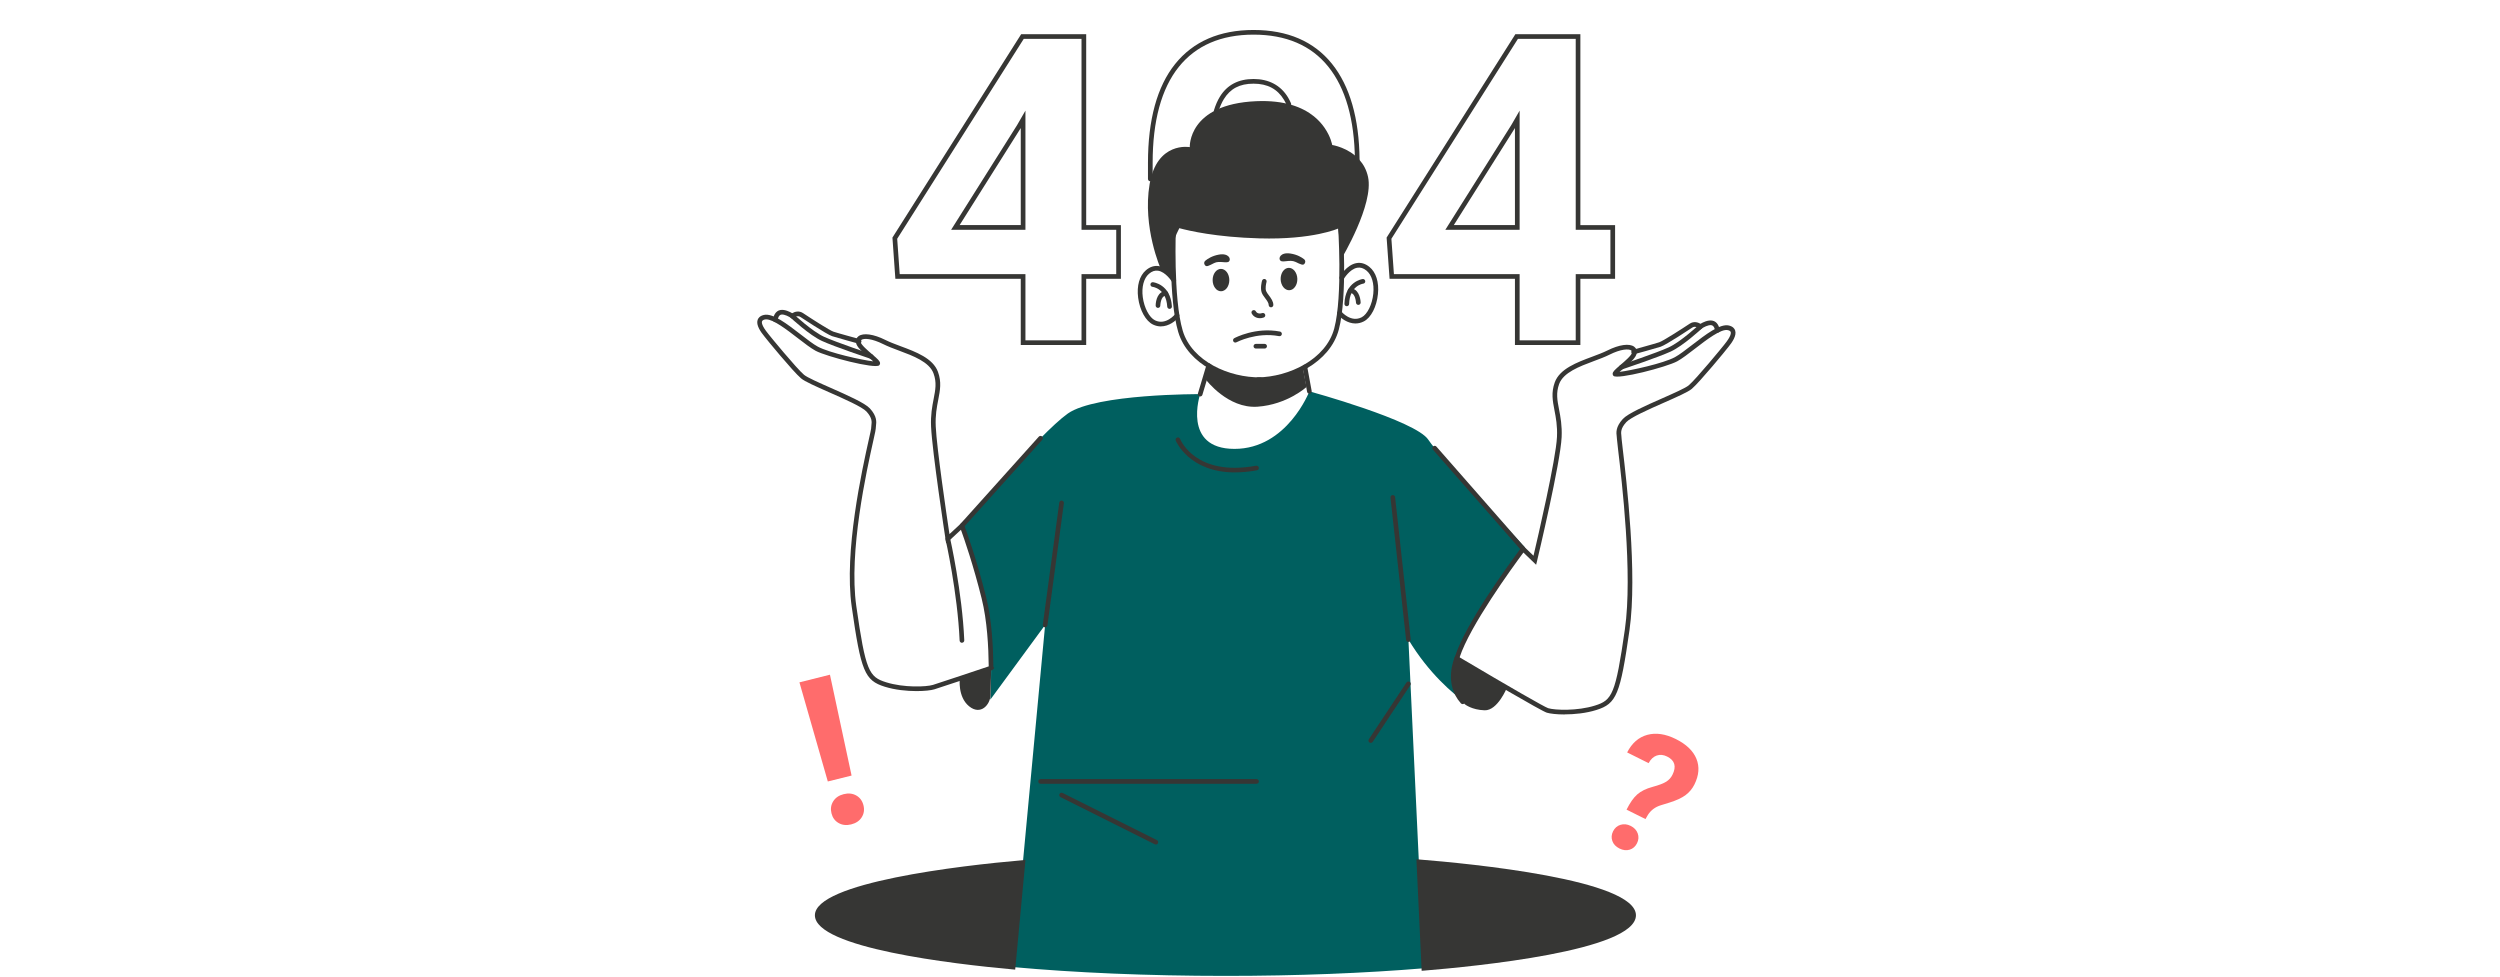 <svg xmlns="http://www.w3.org/2000/svg" xmlns:xlink="http://www.w3.org/1999/xlink" width="512" zoomAndPan="magnify" viewBox="0 0 384 150" height="200" preserveAspectRatio="xMidYMid meet"><defs><clipPath id="074a534b6c"><path d="M 116.066 48 L 153 48 L 153 107 L 116.066 107 Z M 116.066 48 "></path></clipPath><clipPath id="a39e39485e"><path d="M 223 49 L 266.816 49 L 266.816 110 L 223 110 Z M 223 49 "></path></clipPath><clipPath id="56dffd9bf4"><path d="M 176 4.598 L 209 4.598 L 209 28 L 176 28 Z M 176 4.598 "></path></clipPath></defs><g id="33962b24db"><path style=" stroke:none;fill-rule:nonzero;fill:#005f5f;fill-opacity:1;" d="M 234.184 84.043 C 234.184 84.043 234.176 84.047 234.172 84.051 C 234.148 84.078 234.074 84.172 233.961 84.332 C 232.617 86.117 225.496 95.746 223.824 100.973 C 223.801 101.023 223.789 101.082 223.777 101.133 C 223.645 101.566 223.559 101.957 223.512 102.312 C 223.129 105.398 224.184 107.074 225.098 107.914 C 223.25 106.598 219.508 103.512 216.332 98.238 L 217.938 132.371 L 218.707 148.727 C 209.684 149.477 199.289 149.898 188.227 149.898 C 176.277 149.898 165.109 149.406 155.609 148.543 L 157.113 132.484 L 160.531 95.992 L 152.109 107.469 C 152.109 107.469 152.25 105.434 152.23 102.605 C 152.234 102.605 152.234 102.598 152.23 102.586 C 152.215 99.414 151.992 95.25 151.137 91.848 C 149.586 85.613 147.863 81.031 147.762 80.754 C 147.758 80.75 147.758 80.742 147.758 80.742 C 147.758 80.742 159.676 66.57 164.023 63.516 C 168.371 60.457 184.344 60.539 184.344 60.539 C 184.344 60.539 181.527 68.949 189.617 68.949 C 197.711 68.949 201.121 60.109 201.121 60.109 C 201.121 60.109 217.457 64.586 219.391 67.543 C 221.293 70.457 233.812 83.535 234.168 84.035 C 234.168 84.035 234.172 84.035 234.18 84.039 Z M 234.184 84.043 "></path><g clip-rule="nonzero" clip-path="url(#074a534b6c)"><path style=" stroke:none;fill-rule:nonzero;fill:#363634;fill-opacity:1;" d="M 140.785 106.152 C 139.297 106.152 137.492 105.977 135.898 105.48 C 132.809 104.512 132.242 103.133 130.824 93.195 C 129.617 84.734 132.414 72.168 133.465 67.441 C 133.641 66.652 133.793 65.973 133.801 65.852 C 133.801 65.688 133.82 65.52 133.844 65.359 C 133.914 64.793 133.988 64.203 133.094 63.215 C 132.43 62.492 129.59 61.238 127.301 60.23 C 125.32 59.352 123.605 58.598 123.039 58.113 C 121.789 57.051 117.621 51.969 117.48 51.762 C 117.473 51.75 117.449 51.723 117.418 51.684 C 116.836 50.973 116.098 49.938 116.371 49.133 C 116.461 48.871 116.699 48.523 117.332 48.375 C 118.691 48.055 120.875 49.742 122.988 51.371 C 123.98 52.141 124.922 52.867 125.613 53.242 C 127.387 54.203 132.402 55.309 134.121 55.504 C 133.938 55.332 133.707 55.137 133.512 54.973 C 132.398 54.023 131.602 53.297 131.488 52.656 C 131.414 52.238 131.551 51.875 131.871 51.637 C 132.609 51.094 134.184 51.312 135.984 52.211 C 136.66 52.551 137.473 52.852 138.332 53.176 C 140.668 54.043 143.312 55.031 144.07 57.117 C 144.645 58.684 144.398 59.941 144.117 61.395 C 143.898 62.523 143.648 63.797 143.73 65.496 C 143.883 68.852 145.422 79.285 145.836 82.039 L 148.113 79.93 L 148.113 80.688 C 148.465 81.629 150.035 85.98 151.484 91.773 C 152.348 95.227 152.559 99.457 152.586 102.449 L 152.734 102.605 L 152.422 102.926 L 152.344 102.953 C 152.027 103.059 144.559 105.562 143.512 105.883 C 143.012 106.035 142.004 106.152 140.781 106.152 Z M 117.699 49.051 C 117.625 49.051 117.555 49.059 117.492 49.07 C 117.238 49.129 117.094 49.23 117.047 49.363 C 116.98 49.555 117.012 50.059 117.969 51.23 C 118.02 51.293 118.055 51.336 118.07 51.359 C 118.215 51.562 122.336 56.582 123.5 57.57 C 123.988 57.98 125.816 58.789 127.586 59.57 C 130.172 60.715 132.848 61.895 133.613 62.73 C 134.738 63.961 134.625 64.82 134.547 65.449 C 134.527 65.594 134.512 65.73 134.512 65.855 C 134.512 66.012 134.426 66.395 134.16 67.594 C 133.113 72.289 130.34 84.762 131.527 93.094 C 132.957 103.109 133.48 103.973 136.109 104.797 C 138.828 105.652 142.285 105.512 143.301 105.199 C 144.23 104.914 150.535 102.805 151.867 102.355 C 151.84 99.41 151.625 95.293 150.785 91.945 C 149.512 86.828 148.133 82.852 147.602 81.375 L 145.328 83.48 L 145.23 82.812 C 145.148 82.266 143.191 69.426 143.012 65.527 C 142.93 63.742 143.184 62.422 143.41 61.258 C 143.684 59.855 143.898 58.746 143.391 57.363 C 142.746 55.59 140.266 54.664 138.078 53.852 C 137.199 53.523 136.371 53.211 135.664 52.859 C 133.926 51.992 132.699 51.918 132.301 52.215 C 132.227 52.27 132.16 52.348 132.191 52.531 C 132.27 52.973 133.297 53.852 133.977 54.43 C 134.82 55.152 135.164 55.461 135.18 55.785 C 135.18 55.906 135.137 56.023 135.051 56.109 C 134.438 56.723 126.902 54.762 125.266 53.875 C 124.523 53.469 123.562 52.727 122.543 51.941 C 120.863 50.645 118.801 49.055 117.699 49.055 Z M 117.699 49.051 "></path></g><path style=" stroke:none;fill-rule:nonzero;fill:#363634;fill-opacity:1;" d="M 147.758 98.734 C 147.566 98.734 147.406 98.582 147.398 98.391 C 147.078 91.023 145.254 82.918 145.234 82.836 C 145.191 82.641 145.309 82.449 145.504 82.402 C 145.695 82.359 145.887 82.484 145.934 82.672 C 145.949 82.754 147.793 90.922 148.113 98.352 C 148.121 98.551 147.969 98.719 147.766 98.727 C 147.766 98.727 147.758 98.727 147.754 98.727 Z M 147.758 98.734 "></path><path style=" stroke:none;fill-rule:nonzero;fill:#363634;fill-opacity:1;" d="M 131.961 52.797 C 131.93 52.797 131.898 52.793 131.867 52.785 C 131.73 52.746 128.531 51.871 127.805 51.633 C 126.938 51.34 122.992 48.715 122.949 48.691 C 122.469 48.371 121.957 48.801 121.934 48.816 L 121.723 48.996 L 121.492 48.84 C 121.25 48.668 120.504 48.242 120.004 48.32 C 119.535 48.398 119.453 49.148 119.449 49.152 C 119.43 49.352 119.258 49.492 119.059 49.477 C 118.863 49.461 118.719 49.285 118.738 49.086 C 118.781 48.602 119.078 47.742 119.891 47.613 C 120.555 47.508 121.312 47.891 121.684 48.109 C 122.078 47.871 122.727 47.684 123.344 48.09 C 124.559 48.902 127.426 50.75 128.027 50.949 C 128.734 51.188 132.02 52.078 132.055 52.09 C 132.246 52.145 132.359 52.344 132.305 52.531 C 132.262 52.695 132.121 52.797 131.961 52.797 Z M 131.961 52.797 "></path><path style=" stroke:none;fill-rule:nonzero;fill:#363634;fill-opacity:1;" d="M 133.82 55.125 C 133.785 55.125 133.746 55.117 133.707 55.105 C 133.48 55.031 128.152 53.246 126.254 52.371 C 124.32 51.48 121.566 48.918 121.449 48.805 C 121.309 48.668 121.297 48.445 121.434 48.301 C 121.57 48.156 121.793 48.145 121.938 48.281 C 121.969 48.309 124.727 50.879 126.551 51.719 C 128.414 52.574 133.875 54.402 133.93 54.426 C 134.117 54.484 134.219 54.691 134.156 54.879 C 134.105 55.031 133.965 55.125 133.812 55.125 Z M 133.82 55.125 "></path><g clip-rule="nonzero" clip-path="url(#a39e39485e)"><path style=" stroke:none;fill-rule:nonzero;fill:#363634;fill-opacity:1;" d="M 240.32 109.742 C 239.105 109.742 238.098 109.621 237.594 109.469 C 236.723 109.203 227.512 103.766 223.594 101.445 L 223.355 101.305 L 223.426 101.039 C 223.449 100.961 223.465 100.902 223.484 100.848 C 225.105 95.781 231.691 86.758 233.668 84.113 L 233.914 83.785 L 235.547 85.359 C 236.219 82.504 238.996 70.516 239.152 67.117 C 239.23 65.418 238.984 64.141 238.766 63.016 C 238.488 61.562 238.242 60.309 238.812 58.734 C 239.57 56.648 242.215 55.664 244.551 54.793 C 245.41 54.473 246.223 54.168 246.898 53.832 C 248.699 52.93 250.277 52.711 251.012 53.258 C 251.336 53.496 251.473 53.855 251.398 54.273 C 251.285 54.918 250.488 55.645 249.371 56.594 C 249.176 56.758 248.953 56.953 248.766 57.121 C 250.484 56.918 255.504 55.816 257.273 54.859 C 257.965 54.48 258.902 53.758 259.898 52.992 C 262.008 51.363 264.195 49.68 265.555 49.996 C 266.188 50.145 266.426 50.488 266.516 50.75 C 266.789 51.547 266.055 52.586 265.48 53.297 C 265.441 53.34 265.418 53.367 265.406 53.387 C 265.207 53.676 261.078 58.691 259.855 59.734 C 259.285 60.215 257.578 60.969 255.598 61.844 C 253.309 62.852 250.465 64.109 249.801 64.836 C 248.902 65.82 248.977 66.41 249.047 66.98 C 249.07 67.141 249.086 67.305 249.086 67.473 C 249.086 67.57 249.16 68.16 249.246 68.902 C 249.809 73.66 251.523 88.125 250.293 96.766 C 248.871 106.707 248.301 108.082 245.215 109.051 C 243.625 109.555 241.816 109.73 240.324 109.73 Z M 224.199 100.969 C 231.941 105.559 237.273 108.617 237.801 108.777 C 238.82 109.09 242.281 109.23 244.996 108.371 C 247.625 107.547 248.148 106.684 249.582 96.668 C 250.805 88.121 249.094 73.723 248.531 68.992 C 248.414 68.008 248.367 67.605 248.367 67.477 C 248.367 67.348 248.348 67.219 248.332 67.074 C 248.25 66.445 248.145 65.59 249.266 64.355 C 250.035 63.516 252.715 62.332 255.301 61.191 C 257.066 60.41 258.895 59.605 259.383 59.191 C 260.559 58.191 264.652 53.203 264.809 52.988 C 264.824 52.965 264.863 52.918 264.914 52.852 C 265.867 51.68 265.898 51.184 265.836 50.992 C 265.789 50.859 265.641 50.762 265.391 50.707 C 264.359 50.469 262.125 52.184 260.336 53.57 C 259.32 54.355 258.355 55.094 257.613 55.5 C 255.977 56.387 248.441 58.344 247.828 57.734 C 247.742 57.648 247.699 57.531 247.703 57.406 C 247.715 57.082 248.059 56.777 248.902 56.055 C 249.578 55.473 250.605 54.598 250.688 54.156 C 250.723 53.973 250.652 53.895 250.582 53.84 C 250.18 53.539 248.953 53.609 247.219 54.477 C 246.512 54.832 245.676 55.141 244.797 55.469 C 242.613 56.285 240.133 57.211 239.484 58.984 C 238.98 60.367 239.199 61.477 239.469 62.883 C 239.691 64.047 239.949 65.371 239.867 67.156 C 239.688 71.066 236.242 85.527 236.098 86.141 L 235.949 86.75 L 233.996 84.871 C 232.184 87.312 225.809 96.09 224.195 100.965 Z M 265.109 53.191 Z M 265.109 53.191 "></path></g><path style=" stroke:none;fill-rule:nonzero;fill:#363634;fill-opacity:1;" d="M 250.922 54.426 C 250.766 54.426 250.621 54.32 250.578 54.16 C 250.523 53.969 250.637 53.77 250.828 53.719 C 250.859 53.707 254.148 52.812 254.852 52.574 C 255.449 52.379 258.32 50.527 259.539 49.719 C 260.152 49.309 260.801 49.5 261.195 49.734 C 261.566 49.512 262.324 49.133 262.992 49.242 C 263.801 49.371 264.098 50.227 264.145 50.711 C 264.16 50.91 264.02 51.086 263.82 51.105 C 263.621 51.125 263.445 50.977 263.43 50.781 C 263.43 50.762 263.344 50.023 262.875 49.949 C 262.379 49.867 261.633 50.293 261.387 50.465 L 261.156 50.625 L 260.945 50.441 C 260.922 50.426 260.414 49.996 259.934 50.316 C 259.895 50.344 255.941 52.969 255.078 53.258 C 254.355 53.496 251.152 54.375 251.016 54.41 C 250.984 54.418 250.949 54.426 250.922 54.426 Z M 250.922 54.426 "></path><path style=" stroke:none;fill-rule:nonzero;fill:#363634;fill-opacity:1;" d="M 249.062 56.754 C 248.91 56.754 248.773 56.66 248.723 56.512 C 248.656 56.324 248.762 56.117 248.949 56.055 C 249 56.035 254.465 54.207 256.324 53.348 C 258.152 52.508 260.914 49.938 260.938 49.91 C 261.082 49.773 261.312 49.781 261.445 49.93 C 261.582 50.074 261.574 50.305 261.426 50.438 C 261.312 50.543 258.555 53.109 256.621 54 C 254.723 54.871 249.395 56.66 249.172 56.734 C 249.129 56.75 249.094 56.754 249.055 56.754 Z M 249.062 56.754 "></path><path style=" stroke:none;fill-rule:nonzero;fill:#363634;fill-opacity:1;" d="M 225 108.176 C 225 108.176 226.047 109.039 228.039 109.102 C 230.031 109.164 231.457 105.648 231.457 105.648 L 223.824 100.973 C 223.824 100.973 222.016 105 225 108.176 Z M 225 108.176 "></path><path style=" stroke:none;fill-rule:nonzero;fill:#363634;fill-opacity:1;" d="M 147.426 104.219 C 147.426 104.219 147.074 107.031 148.848 108.48 C 150.617 109.93 152.09 108.277 152.148 106.75 C 152.203 105.223 152.234 102.613 152.234 102.613 Z M 147.426 104.219 "></path><path style=" stroke:none;fill-rule:nonzero;fill:#363634;fill-opacity:1;" d="M 160.531 96.355 C 160.531 96.355 160.496 96.355 160.484 96.355 C 160.285 96.328 160.148 96.145 160.176 95.953 L 162.703 77.199 C 162.727 77 162.91 76.863 163.102 76.891 C 163.301 76.914 163.438 77.098 163.414 77.293 L 160.887 96.047 C 160.859 96.223 160.707 96.355 160.531 96.355 Z M 160.531 96.355 "></path><path style=" stroke:none;fill-rule:nonzero;fill:#363634;fill-opacity:1;" d="M 216.332 98.602 C 216.152 98.602 215.992 98.465 215.977 98.281 L 213.578 76.438 C 213.555 76.238 213.699 76.062 213.895 76.043 C 214.09 76.02 214.266 76.164 214.289 76.359 L 216.688 98.203 C 216.707 98.398 216.562 98.574 216.371 98.598 C 216.355 98.598 216.344 98.598 216.332 98.598 Z M 216.332 98.602 "></path><path style=" stroke:none;fill-rule:nonzero;fill:#363634;fill-opacity:1;" d="M 189.707 72.566 C 182.617 72.566 180.613 67.73 180.594 67.676 C 180.52 67.492 180.609 67.281 180.793 67.207 C 180.977 67.133 181.184 67.227 181.262 67.41 C 181.359 67.652 183.711 73.227 192.938 71.535 C 193.133 71.496 193.32 71.625 193.355 71.82 C 193.391 72.016 193.262 72.199 193.066 72.238 C 191.84 72.465 190.719 72.559 189.707 72.559 Z M 189.707 72.566 "></path><path style=" stroke:none;fill-rule:nonzero;fill:#363634;fill-opacity:1;" d="M 193.004 120.387 L 159.836 120.387 C 159.641 120.387 159.477 120.227 159.477 120.027 C 159.477 119.832 159.641 119.668 159.836 119.668 L 193.004 119.668 C 193.199 119.668 193.363 119.832 193.363 120.027 C 193.363 120.227 193.199 120.387 193.004 120.387 Z M 193.004 120.387 "></path><path style=" stroke:none;fill-rule:nonzero;fill:#363634;fill-opacity:1;" d="M 177.547 129.727 C 177.492 129.727 177.438 129.715 177.383 129.688 L 162.895 122.441 C 162.719 122.352 162.648 122.137 162.734 121.961 C 162.82 121.785 163.039 121.711 163.215 121.797 L 177.703 129.043 C 177.879 129.133 177.949 129.348 177.863 129.523 C 177.801 129.648 177.676 129.723 177.543 129.723 Z M 177.547 129.727 "></path><path style=" stroke:none;fill-rule:nonzero;fill:#363634;fill-opacity:1;" d="M 210.551 114.109 C 210.48 114.109 210.414 114.09 210.352 114.047 C 210.188 113.941 210.141 113.715 210.254 113.551 L 216.031 104.836 C 216.145 104.672 216.367 104.625 216.531 104.734 C 216.695 104.844 216.742 105.07 216.633 105.234 L 210.852 113.949 C 210.785 114.051 210.668 114.109 210.555 114.109 Z M 210.551 114.109 "></path><path style=" stroke:none;fill-rule:nonzero;fill:#363634;fill-opacity:1;" d="M 147.758 81.109 C 147.672 81.109 147.586 81.078 147.516 81.016 C 147.367 80.883 147.359 80.656 147.488 80.508 L 159.562 67.07 C 159.695 66.926 159.922 66.914 160.07 67.043 C 160.219 67.176 160.227 67.402 160.098 67.547 L 148.023 80.984 C 147.949 81.066 147.855 81.105 147.758 81.105 Z M 147.758 81.109 "></path><path style=" stroke:none;fill-rule:nonzero;fill:#363634;fill-opacity:1;" d="M 233.957 84.691 C 233.855 84.691 233.758 84.648 233.688 84.566 L 220.098 69.07 C 219.965 68.922 219.98 68.695 220.129 68.566 C 220.277 68.434 220.504 68.449 220.633 68.598 L 234.227 84.094 C 234.355 84.246 234.34 84.473 234.195 84.602 C 234.125 84.66 234.043 84.691 233.957 84.691 Z M 233.957 84.691 "></path><path style=" stroke:none;fill-rule:nonzero;fill:#363634;fill-opacity:1;" d="M 224.668 108.152 C 224.574 108.152 224.473 108.113 224.398 108.035 C 221.645 104.961 223.418 100.996 223.492 100.828 C 223.574 100.648 223.785 100.566 223.965 100.652 C 224.145 100.734 224.223 100.945 224.141 101.129 C 224.125 101.164 222.492 104.84 224.93 107.559 C 225.062 107.703 225.051 107.93 224.902 108.062 C 224.836 108.125 224.75 108.156 224.664 108.156 Z M 224.668 108.152 "></path><path style=" stroke:none;fill-rule:nonzero;fill:#363634;fill-opacity:1;" d="M 157.113 132.488 L 155.609 148.547 C 137.57 146.906 125.527 143.957 125.527 140.586 C 125.527 137.215 138.242 134.094 157.113 132.488 Z M 157.113 132.488 "></path><path style=" stroke:none;fill-rule:nonzero;fill:#363634;fill-opacity:1;" d="M 250.922 140.586 C 250.922 144.09 237.922 147.137 218.707 148.73 L 217.938 132.375 C 237.582 133.945 250.926 137.035 250.926 140.586 Z M 250.922 140.586 "></path><path style=" stroke:none;fill-rule:nonzero;fill:#363634;fill-opacity:1;" d="M 155.93 148.934 L 155.574 148.902 C 146.434 148.074 125.168 145.598 125.168 140.586 C 125.168 135.57 147.488 132.949 157.082 132.129 L 157.512 132.094 L 155.934 148.938 Z M 156.715 132.879 C 133.973 134.852 125.883 138.254 125.883 140.586 C 125.883 142.914 133.59 146.156 155.281 148.156 L 156.711 132.879 Z M 156.715 132.879 "></path><path style=" stroke:none;fill-rule:nonzero;fill:#363634;fill-opacity:1;" d="M 218.367 149.117 L 217.559 131.984 L 217.965 132.016 C 225.777 132.641 251.281 135.105 251.281 140.586 C 251.281 146.062 226.371 148.453 218.734 149.086 L 218.367 149.113 Z M 218.316 132.762 L 219.047 148.34 C 242.305 146.383 250.562 142.941 250.562 140.586 C 250.562 138.227 242.109 134.695 218.316 132.762 Z M 218.316 132.762 "></path><path style=" stroke:none;fill-rule:nonzero;fill:#363634;fill-opacity:1;" d="M 193.402 58.68 C 188.445 58.68 182.469 56.012 180.973 50.984 C 179.457 45.879 179.887 35.281 179.902 34.832 C 179.91 34.633 180.078 34.477 180.277 34.484 C 180.477 34.492 180.629 34.66 180.621 34.859 C 180.617 34.969 180.184 45.789 181.664 50.781 C 183.074 55.535 188.879 58.02 193.594 57.961 C 193.801 57.973 193.957 58.113 193.961 58.316 C 193.961 58.512 193.809 58.68 193.609 58.68 C 193.543 58.68 193.473 58.68 193.406 58.68 Z M 193.402 58.68 "></path><path style=" stroke:none;fill-rule:nonzero;fill:#363634;fill-opacity:1;" d="M 193.242 58.684 C 193.047 58.684 192.887 58.523 192.883 58.328 C 192.883 58.129 193.035 57.965 193.234 57.965 C 197.965 57.891 203.68 55.227 204.945 50.43 C 206.273 45.395 205.52 34.594 205.512 34.484 C 205.496 34.285 205.648 34.113 205.844 34.098 C 206.047 34.086 206.215 34.23 206.227 34.43 C 206.262 34.879 207.004 45.461 205.645 50.609 C 204.285 55.75 198.242 58.598 193.246 58.676 L 193.242 58.676 Z M 193.242 58.684 "></path><path style=" stroke:none;fill-rule:nonzero;fill:#363634;fill-opacity:1;" d="M 178.312 50.137 C 177.926 50.137 177.52 50.055 177.105 49.855 C 175.992 49.32 175.07 47.664 174.82 45.738 C 174.582 43.91 175.016 42.371 176.012 41.512 C 176.629 40.98 177.297 40.77 177.992 40.871 C 179.496 41.105 180.555 42.789 180.602 42.859 C 180.703 43.031 180.652 43.25 180.484 43.355 C 180.316 43.461 180.098 43.41 179.988 43.242 C 179.98 43.227 179.059 41.762 177.879 41.582 C 177.395 41.508 176.934 41.664 176.48 42.059 C 175.684 42.742 175.328 44.086 175.531 45.645 C 175.746 47.289 176.539 48.785 177.418 49.207 C 179.094 50.016 180.5 48.262 180.516 48.242 C 180.637 48.09 180.863 48.059 181.016 48.18 C 181.172 48.305 181.199 48.531 181.078 48.684 C 180.613 49.273 179.562 50.133 178.312 50.133 Z M 178.312 50.137 "></path><path style=" stroke:none;fill-rule:nonzero;fill:#363634;fill-opacity:1;" d="M 179.648 47.445 C 179.461 47.445 179.305 47.297 179.289 47.109 C 179.117 44.285 177.051 44.059 177.027 44.059 C 176.832 44.043 176.688 43.867 176.707 43.668 C 176.723 43.473 176.898 43.324 177.098 43.348 C 177.125 43.348 179.801 43.641 180.004 47.066 C 180.016 47.262 179.863 47.434 179.668 47.445 C 179.66 47.445 179.652 47.445 179.645 47.445 Z M 179.648 47.445 "></path><path style=" stroke:none;fill-rule:nonzero;fill:#363634;fill-opacity:1;" d="M 177.867 47.293 L 177.863 47.293 C 177.668 47.293 177.508 47.125 177.508 46.93 C 177.52 46.105 177.863 44.719 179.074 44.719 L 179.082 44.719 C 179.281 44.719 179.441 44.879 179.438 45.078 C 179.438 45.277 179.277 45.434 179.078 45.434 L 179.07 45.434 C 178.266 45.434 178.223 46.926 178.223 46.938 C 178.223 47.137 178.062 47.293 177.863 47.293 Z M 177.867 47.293 "></path><path style=" stroke:none;fill-rule:nonzero;fill:#363634;fill-opacity:1;" d="M 208.211 49.688 C 206.996 49.688 205.961 48.887 205.484 48.32 C 205.359 48.172 205.379 47.945 205.527 47.816 C 205.68 47.688 205.906 47.707 206.035 47.859 C 206.094 47.93 207.516 49.582 209.16 48.73 C 210.023 48.281 210.773 46.762 210.938 45.113 C 211.098 43.547 210.703 42.215 209.883 41.555 C 209.414 41.176 208.949 41.035 208.469 41.125 C 207.293 41.344 206.418 42.828 206.41 42.844 C 206.312 43.016 206.094 43.074 205.918 42.973 C 205.746 42.871 205.691 42.652 205.789 42.48 C 205.832 42.41 206.844 40.688 208.34 40.414 C 209.031 40.285 209.703 40.48 210.336 40.992 C 211.359 41.816 211.84 43.344 211.652 45.176 C 211.457 47.113 210.59 48.793 209.492 49.363 C 209.055 49.59 208.621 49.684 208.211 49.684 Z M 208.211 49.688 "></path><path style=" stroke:none;fill-rule:nonzero;fill:#363634;fill-opacity:1;" d="M 206.863 47.035 L 206.852 47.035 C 206.656 47.027 206.496 46.863 206.504 46.668 C 206.609 43.234 209.273 42.863 209.301 42.859 C 209.496 42.832 209.68 42.977 209.703 43.172 C 209.727 43.371 209.59 43.547 209.395 43.57 C 209.309 43.582 207.309 43.887 207.227 46.688 C 207.219 46.883 207.062 47.035 206.867 47.035 Z M 206.863 47.035 "></path><path style=" stroke:none;fill-rule:nonzero;fill:#363634;fill-opacity:1;" d="M 208.641 46.832 C 208.449 46.832 208.293 46.68 208.281 46.492 C 208.281 46.477 208.203 45.012 207.41 45.012 C 207.398 45.012 207.383 45.012 207.375 45.012 C 207.18 45.012 207.023 44.859 207.016 44.668 C 207.008 44.469 207.16 44.301 207.359 44.293 C 208.57 44.242 208.961 45.633 208.996 46.457 C 209.004 46.656 208.852 46.824 208.656 46.832 C 208.648 46.832 208.645 46.832 208.637 46.832 Z M 208.641 46.832 "></path><path style=" stroke:none;fill-rule:nonzero;fill:#363634;fill-opacity:1;" d="M 185.246 58.336 C 185.246 58.336 188.594 62.797 193.164 62.469 C 197.73 62.141 200.676 59.445 200.676 59.445 L 200.102 56.41 C 200.102 56.41 196.512 58.625 192.816 58.316 C 189.121 58.008 185.805 56.066 185.805 56.066 L 185.246 58.332 Z M 185.246 58.336 "></path><path style=" stroke:none;fill-rule:nonzero;fill:#363634;fill-opacity:1;" d="M 206.082 39.676 L 205.562 35.094 C 205.562 35.094 201.703 36.855 193.422 36.613 C 186.82 36.43 182.594 35.441 181.145 35.047 C 180.875 35.559 180.609 36.141 180.43 36.715 L 180.281 38.383 C 180.281 38.383 180.238 38.324 180.16 38.211 C 180.055 40.246 180.324 43.652 180.324 43.652 C 180.324 43.652 180 41.68 178.297 41.312 C 178.297 41.312 175.461 34.926 176.578 28.297 C 177.703 21.668 182.75 22.598 182.75 22.598 C 182.75 22.598 182.426 16 192.957 15.543 C 197.34 15.352 200.098 16.484 201.816 17.867 C 202.512 18.434 203.043 19.035 203.438 19.609 C 203.926 20.316 204.227 20.973 204.398 21.461 C 204.574 21.957 204.625 22.27 204.625 22.27 C 204.625 22.27 207.141 22.652 208.816 24.555 C 208.816 24.555 208.816 24.559 208.816 24.562 C 209.414 25.23 209.898 26.094 210.133 27.184 C 211.043 31.402 206.082 39.676 206.082 39.676 Z M 206.082 39.676 "></path><path style=" stroke:none;fill-rule:nonzero;fill:#363634;fill-opacity:1;" d="M 199.27 42.828 C 199.277 43.055 199.25 43.273 199.191 43.488 C 199.133 43.699 199.043 43.887 198.926 44.051 C 198.812 44.215 198.676 44.344 198.523 44.438 C 198.367 44.527 198.207 44.574 198.035 44.578 C 197.867 44.586 197.699 44.547 197.543 44.461 C 197.383 44.379 197.242 44.258 197.117 44.102 C 196.992 43.945 196.895 43.762 196.824 43.551 C 196.754 43.344 196.715 43.125 196.707 42.895 C 196.703 42.668 196.727 42.449 196.789 42.234 C 196.848 42.023 196.934 41.836 197.051 41.672 C 197.164 41.508 197.301 41.379 197.457 41.285 C 197.609 41.195 197.773 41.148 197.941 41.141 C 198.113 41.137 198.277 41.176 198.438 41.258 C 198.594 41.344 198.738 41.465 198.863 41.621 C 198.984 41.777 199.082 41.961 199.156 42.172 C 199.227 42.379 199.262 42.598 199.27 42.828 Z M 199.27 42.828 "></path><path style=" stroke:none;fill-rule:nonzero;fill:#363634;fill-opacity:1;" d="M 200.434 40.402 C 200.547 40.199 200.484 39.953 200.305 39.812 C 199.965 39.547 199.258 39.098 198.203 38.941 C 196.68 38.711 196.301 39.668 196.664 40.027 C 197.027 40.391 198.125 39.82 198.965 40.219 C 199.801 40.617 200.164 40.812 200.375 40.504 C 200.398 40.469 200.418 40.434 200.434 40.406 Z M 200.434 40.402 "></path><path style=" stroke:none;fill-rule:nonzero;fill:#363634;fill-opacity:1;" d="M 188.824 43.016 C 188.824 43.246 188.793 43.465 188.727 43.676 C 188.664 43.887 188.57 44.07 188.453 44.234 C 188.332 44.395 188.191 44.52 188.035 44.605 C 187.879 44.695 187.715 44.738 187.547 44.738 C 187.375 44.738 187.215 44.695 187.055 44.609 C 186.898 44.523 186.758 44.398 186.641 44.238 C 186.52 44.078 186.426 43.891 186.359 43.68 C 186.293 43.469 186.262 43.25 186.262 43.023 C 186.258 42.797 186.293 42.574 186.355 42.363 C 186.422 42.152 186.512 41.969 186.633 41.805 C 186.75 41.645 186.891 41.52 187.047 41.434 C 187.203 41.344 187.367 41.301 187.535 41.301 C 187.707 41.301 187.871 41.344 188.027 41.43 C 188.184 41.516 188.324 41.641 188.445 41.801 C 188.566 41.961 188.66 42.148 188.723 42.359 C 188.789 42.57 188.824 42.789 188.824 43.016 Z M 188.824 43.016 "></path><path style=" stroke:none;fill-rule:nonzero;fill:#363634;fill-opacity:1;" d="M 185.023 40.637 C 184.906 40.438 184.961 40.188 185.137 40.043 C 185.469 39.77 186.164 39.297 187.211 39.109 C 188.727 38.836 189.133 39.781 188.781 40.152 C 188.43 40.523 187.312 39.984 186.488 40.41 C 185.66 40.832 185.309 41.039 185.086 40.734 C 185.062 40.699 185.043 40.668 185.023 40.637 Z M 185.023 40.637 "></path><path style=" stroke:none;fill-rule:nonzero;fill:#363634;fill-opacity:1;" d="M 195.23 47.203 L 195.227 47.203 C 195.027 47.203 194.871 47.039 194.871 46.844 C 194.875 46.535 194.598 46.16 194.328 45.801 C 194.129 45.531 193.922 45.254 193.812 44.977 C 193.535 44.277 193.816 43.23 193.852 43.113 C 193.906 42.922 194.102 42.812 194.293 42.863 C 194.48 42.918 194.594 43.117 194.539 43.305 C 194.469 43.562 194.316 44.309 194.477 44.711 C 194.551 44.898 194.719 45.129 194.898 45.367 C 195.223 45.801 195.59 46.297 195.586 46.848 C 195.586 47.043 195.422 47.203 195.227 47.203 Z M 195.23 47.203 "></path><path style=" stroke:none;fill-rule:nonzero;fill:#363634;fill-opacity:1;" d="M 193.504 48.875 C 192.824 48.875 192.406 48.441 192.262 48.152 C 192.172 47.977 192.242 47.762 192.418 47.672 C 192.594 47.582 192.809 47.648 192.898 47.824 C 192.945 47.914 193.207 48.312 193.871 48.09 C 194.059 48.027 194.262 48.129 194.328 48.316 C 194.395 48.504 194.293 48.711 194.102 48.773 C 193.883 48.848 193.684 48.879 193.504 48.879 Z M 193.504 48.875 "></path><path style=" stroke:none;fill-rule:nonzero;fill:#363634;fill-opacity:1;" d="M 184.344 60.898 C 184.309 60.898 184.277 60.898 184.242 60.887 C 184.051 60.828 183.941 60.629 184 60.438 L 185.309 56.066 C 185.367 55.879 185.57 55.77 185.758 55.828 C 185.949 55.887 186.059 56.086 186 56.277 L 184.688 60.645 C 184.641 60.801 184.5 60.898 184.344 60.898 Z M 184.344 60.898 "></path><path style=" stroke:none;fill-rule:nonzero;fill:#363634;fill-opacity:1;" d="M 201.121 60.473 C 200.953 60.473 200.801 60.352 200.77 60.18 L 200.078 56.422 C 200.043 56.23 200.172 56.043 200.367 56.008 C 200.562 55.973 200.746 56.102 200.781 56.293 L 201.473 60.051 C 201.508 60.242 201.379 60.43 201.184 60.465 C 201.164 60.469 201.141 60.473 201.121 60.473 Z M 201.121 60.473 "></path><path style=" stroke:none;fill-rule:nonzero;fill:#363634;fill-opacity:1;" d="M 189.754 52.617 C 189.625 52.617 189.504 52.551 189.438 52.43 C 189.344 52.254 189.41 52.035 189.586 51.945 C 189.719 51.871 192.855 50.211 196.605 50.926 C 196.797 50.965 196.926 51.152 196.887 51.348 C 196.852 51.543 196.66 51.672 196.469 51.633 C 192.977 50.965 189.957 52.559 189.922 52.57 C 189.871 52.602 189.812 52.613 189.754 52.613 Z M 189.754 52.617 "></path><path style=" stroke:none;fill-rule:nonzero;fill:#363634;fill-opacity:1;" d="M 194.246 53.539 L 192.902 53.539 C 192.707 53.539 192.543 53.375 192.543 53.18 C 192.543 52.98 192.707 52.82 192.902 52.82 L 194.246 52.82 C 194.441 52.82 194.605 52.98 194.605 53.18 C 194.605 53.375 194.441 53.539 194.246 53.539 Z M 194.246 53.539 "></path><path style=" stroke:none;fill-rule:nonzero;fill:#363634;fill-opacity:1;" d="M 166.84 52.996 L 156.789 52.996 L 156.789 42.82 L 137.527 42.82 L 137.078 36.492 L 156.852 5.25 L 166.84 5.25 L 166.84 34.578 L 172.172 34.578 L 172.172 42.82 L 166.84 42.82 Z M 157.508 52.277 L 166.121 52.277 L 166.121 42.105 L 171.453 42.105 L 171.453 35.297 L 166.121 35.297 L 166.121 5.965 L 157.25 5.965 L 137.809 36.676 L 138.195 42.105 L 157.508 42.105 Z M 157.508 35.293 L 146.094 35.293 L 156.23 19.207 L 157.508 16.992 L 157.508 35.297 Z M 147.398 34.574 L 156.789 34.574 L 156.789 19.668 Z M 147.398 34.574 "></path><g clip-rule="nonzero" clip-path="url(#56dffd9bf4)"><path style=" stroke:none;fill-rule:nonzero;fill:#363634;fill-opacity:1;" d="M 176.688 27.848 C 176.488 27.848 176.328 27.688 176.328 27.488 L 176.328 25.02 C 176.328 18.398 177.727 13.293 180.492 9.84 C 183.273 6.367 187.332 4.605 192.547 4.605 C 197.762 4.605 201.812 6.348 204.586 9.793 C 207.336 13.211 208.766 18.172 208.832 24.531 C 208.832 24.73 208.672 24.891 208.477 24.895 L 208.473 24.895 C 208.273 24.895 208.117 24.734 208.113 24.539 C 208.047 18.34 206.672 13.527 204.023 10.238 C 201.395 6.973 197.535 5.32 192.547 5.32 C 187.562 5.32 183.695 6.992 181.055 10.285 C 178.395 13.609 177.047 18.566 177.047 25.016 L 177.047 27.484 C 177.047 27.684 176.887 27.844 176.688 27.844 Z M 186.801 17.41 C 186.766 17.41 186.727 17.406 186.695 17.395 C 186.504 17.336 186.402 17.137 186.461 16.945 C 186.707 16.137 187.02 15.426 187.383 14.84 C 188.492 13.039 190.227 12.133 192.547 12.133 C 194.867 12.133 196.715 13.086 197.848 14.977 C 198.008 15.25 198.16 15.547 198.297 15.863 C 198.379 16.047 198.293 16.258 198.113 16.336 C 197.93 16.414 197.719 16.332 197.637 16.148 C 197.512 15.863 197.371 15.59 197.227 15.344 C 196.219 13.668 194.688 12.852 192.543 12.852 C 190.402 12.852 188.973 13.625 187.988 15.219 C 187.656 15.758 187.371 16.41 187.141 17.16 C 187.094 17.316 186.949 17.418 186.797 17.418 Z M 186.801 17.41 "></path></g><path style=" stroke:none;fill-rule:nonzero;fill:#363634;fill-opacity:1;" d="M 242.746 52.996 L 232.695 52.996 L 232.695 42.82 L 213.438 42.82 L 212.984 36.492 L 232.762 5.25 L 242.746 5.25 L 242.746 34.578 L 248.078 34.578 L 248.078 42.82 L 242.746 42.82 Z M 233.414 52.277 L 242.031 52.277 L 242.031 42.105 L 247.359 42.105 L 247.359 35.297 L 242.031 35.297 L 242.031 5.965 L 233.156 5.965 L 213.719 36.676 L 214.105 42.105 L 233.414 42.105 Z M 233.414 35.293 L 222.004 35.293 L 232.137 19.207 L 233.414 16.992 L 233.414 35.297 Z M 223.305 34.574 L 232.695 34.574 L 232.695 19.668 Z M 223.305 34.574 "></path><path style=" stroke:none;fill-rule:nonzero;fill:#ff6c6c;fill-opacity:1;" d="M 130.805 119.125 L 127.152 120.035 L 122.793 104.809 L 127.48 103.633 L 130.801 119.121 Z M 129.582 121.984 C 130.32 121.797 130.973 121.871 131.535 122.195 C 132.094 122.516 132.461 123.02 132.629 123.699 C 132.797 124.367 132.707 124.977 132.367 125.523 C 132.027 126.074 131.484 126.441 130.742 126.629 C 130.008 126.809 129.367 126.738 128.805 126.414 C 128.246 126.094 127.879 125.594 127.715 124.926 C 127.547 124.254 127.633 123.645 127.977 123.09 C 128.316 122.539 128.852 122.168 129.586 121.984 Z M 129.582 121.984 "></path><path style=" stroke:none;fill-rule:nonzero;fill:#ff6c6c;fill-opacity:1;" d="M 247.766 127.688 C 248.02 127.18 248.398 126.848 248.91 126.691 C 249.418 126.535 249.938 126.59 250.477 126.859 C 251.016 127.129 251.375 127.516 251.555 128.012 C 251.734 128.512 251.699 129.02 251.445 129.523 C 251.199 130.023 250.824 130.352 250.328 130.508 C 249.828 130.664 249.301 130.605 248.746 130.328 C 248.195 130.051 247.828 129.668 247.656 129.176 C 247.484 128.684 247.516 128.188 247.766 127.691 Z M 249.836 124.367 C 250.367 123.305 250.914 122.52 251.484 122.02 C 252.055 121.52 252.84 121.133 253.828 120.867 C 254.82 120.598 255.523 120.328 255.945 120.059 C 256.363 119.789 256.676 119.441 256.887 119.012 C 257.527 117.73 257.258 116.793 256.074 116.207 C 255.512 115.926 254.98 115.875 254.469 116.051 C 253.961 116.227 253.547 116.617 253.227 117.219 L 249.93 115.574 C 250.668 114.133 251.699 113.234 253.031 112.871 C 254.359 112.512 255.824 112.727 257.414 113.52 C 259.016 114.32 260.074 115.332 260.57 116.551 C 261.07 117.77 260.965 119.09 260.258 120.508 C 259.938 121.148 259.492 121.688 258.918 122.117 C 258.344 122.551 257.523 122.93 256.453 123.27 L 255.098 123.688 C 254.246 123.953 253.594 124.438 253.137 125.137 L 252.746 125.809 L 249.836 124.359 Z M 249.836 124.367 "></path><g style="fill:#005f5f;fill-opacity:1;"><g transform="translate(192, 134.183)"><path style="stroke:none" d="M 4.219 0.188 C 3.156 0.188 2.352 -0.098 1.812 -0.672 C 1.281 -1.254 1.016 -2.016 1.016 -2.953 C 1.016 -4.035 1.316 -4.898 1.922 -5.547 C 2.535 -6.191 3.395 -6.516 4.5 -6.516 C 5.551 -6.516 6.348 -6.254 6.891 -5.734 C 7.43 -5.223 7.703 -4.461 7.703 -3.453 C 7.703 -2.348 7.391 -1.461 6.766 -0.797 C 6.141 -0.141 5.289 0.188 4.219 0.188 Z M 4.219 0.188 "></path></g></g></g></svg>